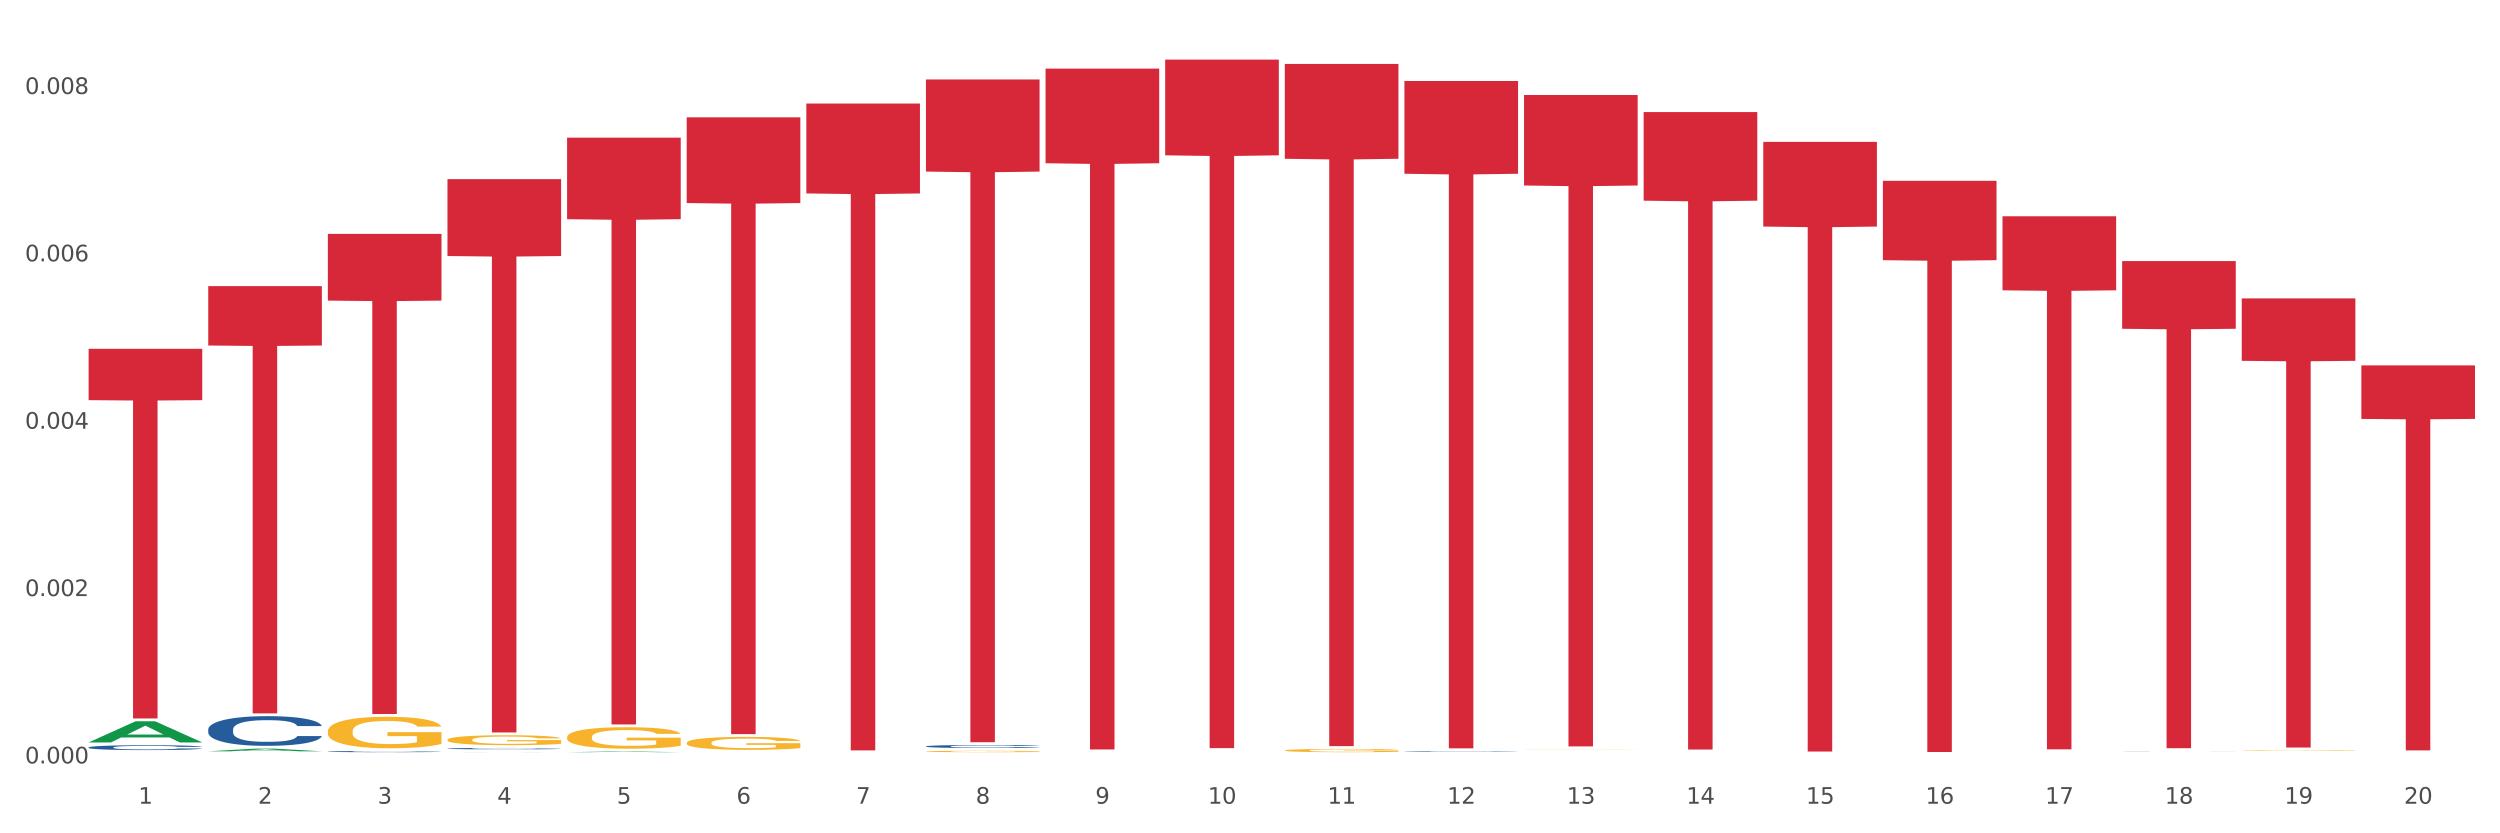 <?xml version="1.0" encoding="utf-8" standalone="no"?>
<!DOCTYPE svg PUBLIC "-//W3C//DTD SVG 1.1//EN"
  "http://www.w3.org/Graphics/SVG/1.1/DTD/svg11.dtd">
<svg xmlns:xlink="http://www.w3.org/1999/xlink" width="1080pt" height="360pt" viewBox="0 0 1080 360" xmlns="http://www.w3.org/2000/svg" version="1.1">
 <rect x="0" y="0" width="1080" height="360" fill="#333333" stroke="none"/>
 <defs>
  <style type="text/css">*{stroke-linejoin: round; stroke-linecap: butt}</style>
 </defs>
 <g id="figure_1">
  <g id="patch_1">
   <path d="M 0 360 
L 1080 360 
L 1080 0 
L 0 0 
z
" style="fill: #ffffff; stroke: #ffffff; stroke-linejoin: miter"/>
  </g>
  <g id="axes_1">
   <g id="matplotlib.axis_1">
    <g id="xtick_1">
     <g id="text_1">
      <!-- 1 -->
      <g style="fill: #4d4d4d" transform="translate(59.775 347.204) scale(0.096 -0.096)">
       <defs>
        <path id="DejaVuSans-31" d="M 794 531 
L 1825 531 
L 1825 4091 
L 703 3866 
L 703 4441 
L 1819 4666 
L 2450 4666 
L 2450 531 
L 3481 531 
L 3481 0 
L 794 0 
L 794 531 
z
" transform="scale(0.016)"/>
       </defs>
       <use xlink:href="#DejaVuSans-31"/>
      </g>
     </g>
    </g>
    <g id="xtick_2">
     <g id="text_2">
      <!-- 2 -->
      <g style="fill: #4d4d4d" transform="translate(111.45 347.204) scale(0.096 -0.096)">
       <defs>
        <path id="DejaVuSans-32" d="M 1228 531 
L 3431 531 
L 3431 0 
L 469 0 
L 469 531 
Q 828 903 1448 1529 
Q 2069 2156 2228 2338 
Q 2531 2678 2651 2914 
Q 2772 3150 2772 3378 
Q 2772 3750 2511 3984 
Q 2250 4219 1831 4219 
Q 1534 4219 1204 4116 
Q 875 4013 500 3803 
L 500 4441 
Q 881 4594 1212 4672 
Q 1544 4750 1819 4750 
Q 2544 4750 2975 4387 
Q 3406 4025 3406 3419 
Q 3406 3131 3298 2873 
Q 3191 2616 2906 2266 
Q 2828 2175 2409 1742 
Q 1991 1309 1228 531 
z
" transform="scale(0.016)"/>
       </defs>
       <use xlink:href="#DejaVuSans-32"/>
      </g>
     </g>
    </g>
    <g id="xtick_3">
     <g id="text_3">
      <!-- 3 -->
      <g style="fill: #4d4d4d" transform="translate(163.125 347.204) scale(0.096 -0.096)">
       <defs>
        <path id="DejaVuSans-33" d="M 2597 2516 
Q 3050 2419 3304 2112 
Q 3559 1806 3559 1356 
Q 3559 666 3084 287 
Q 2609 -91 1734 -91 
Q 1441 -91 1130 -33 
Q 819 25 488 141 
L 488 750 
Q 750 597 1062 519 
Q 1375 441 1716 441 
Q 2309 441 2620 675 
Q 2931 909 2931 1356 
Q 2931 1769 2642 2001 
Q 2353 2234 1838 2234 
L 1294 2234 
L 1294 2753 
L 1863 2753 
Q 2328 2753 2575 2939 
Q 2822 3125 2822 3475 
Q 2822 3834 2567 4026 
Q 2313 4219 1838 4219 
Q 1578 4219 1281 4162 
Q 984 4106 628 3988 
L 628 4550 
Q 988 4650 1302 4700 
Q 1616 4750 1894 4750 
Q 2613 4750 3031 4423 
Q 3450 4097 3450 3541 
Q 3450 3153 3228 2886 
Q 3006 2619 2597 2516 
z
" transform="scale(0.016)"/>
       </defs>
       <use xlink:href="#DejaVuSans-33"/>
      </g>
     </g>
    </g>
    <g id="xtick_4">
     <g id="text_4">
      <!-- 4 -->
      <g style="fill: #4d4d4d" transform="translate(214.8 347.204) scale(0.096 -0.096)">
       <defs>
        <path id="DejaVuSans-34" d="M 2419 4116 
L 825 1625 
L 2419 1625 
L 2419 4116 
z
M 2253 4666 
L 3047 4666 
L 3047 1625 
L 3713 1625 
L 3713 1100 
L 3047 1100 
L 3047 0 
L 2419 0 
L 2419 1100 
L 313 1100 
L 313 1709 
L 2253 4666 
z
" transform="scale(0.016)"/>
       </defs>
       <use xlink:href="#DejaVuSans-34"/>
      </g>
     </g>
    </g>
    <g id="xtick_5">
     <g id="text_5">
      <!-- 5 -->
      <g style="fill: #4d4d4d" transform="translate(266.475 347.204) scale(0.096 -0.096)">
       <defs>
        <path id="DejaVuSans-35" d="M 691 4666 
L 3169 4666 
L 3169 4134 
L 1269 4134 
L 1269 2991 
Q 1406 3038 1543 3061 
Q 1681 3084 1819 3084 
Q 2600 3084 3056 2656 
Q 3513 2228 3513 1497 
Q 3513 744 3044 326 
Q 2575 -91 1722 -91 
Q 1428 -91 1123 -41 
Q 819 9 494 109 
L 494 744 
Q 775 591 1075 516 
Q 1375 441 1709 441 
Q 2250 441 2565 725 
Q 2881 1009 2881 1497 
Q 2881 1984 2565 2268 
Q 2250 2553 1709 2553 
Q 1456 2553 1204 2497 
Q 953 2441 691 2322 
L 691 4666 
z
" transform="scale(0.016)"/>
       </defs>
       <use xlink:href="#DejaVuSans-35"/>
      </g>
     </g>
    </g>
    <g id="xtick_6">
     <g id="text_6">
      <!-- 6 -->
      <g style="fill: #4d4d4d" transform="translate(318.15 347.204) scale(0.096 -0.096)">
       <defs>
        <path id="DejaVuSans-36" d="M 2113 2584 
Q 1688 2584 1439 2293 
Q 1191 2003 1191 1497 
Q 1191 994 1439 701 
Q 1688 409 2113 409 
Q 2538 409 2786 701 
Q 3034 994 3034 1497 
Q 3034 2003 2786 2293 
Q 2538 2584 2113 2584 
z
M 3366 4563 
L 3366 3988 
Q 3128 4100 2886 4159 
Q 2644 4219 2406 4219 
Q 1781 4219 1451 3797 
Q 1122 3375 1075 2522 
Q 1259 2794 1537 2939 
Q 1816 3084 2150 3084 
Q 2853 3084 3261 2657 
Q 3669 2231 3669 1497 
Q 3669 778 3244 343 
Q 2819 -91 2113 -91 
Q 1303 -91 875 529 
Q 447 1150 447 2328 
Q 447 3434 972 4092 
Q 1497 4750 2381 4750 
Q 2619 4750 2861 4703 
Q 3103 4656 3366 4563 
z
" transform="scale(0.016)"/>
       </defs>
       <use xlink:href="#DejaVuSans-36"/>
      </g>
     </g>
    </g>
    <g id="xtick_7">
     <g id="text_7">
      <!-- 7 -->
      <g style="fill: #4d4d4d" transform="translate(369.825 347.204) scale(0.096 -0.096)">
       <defs>
        <path id="DejaVuSans-37" d="M 525 4666 
L 3525 4666 
L 3525 4397 
L 1831 0 
L 1172 0 
L 2766 4134 
L 525 4134 
L 525 4666 
z
" transform="scale(0.016)"/>
       </defs>
       <use xlink:href="#DejaVuSans-37"/>
      </g>
     </g>
    </g>
    <g id="xtick_8">
     <g id="text_8">
      <!-- 8 -->
      <g style="fill: #4d4d4d" transform="translate(421.5 347.204) scale(0.096 -0.096)">
       <defs>
        <path id="DejaVuSans-38" d="M 2034 2216 
Q 1584 2216 1326 1975 
Q 1069 1734 1069 1313 
Q 1069 891 1326 650 
Q 1584 409 2034 409 
Q 2484 409 2743 651 
Q 3003 894 3003 1313 
Q 3003 1734 2745 1975 
Q 2488 2216 2034 2216 
z
M 1403 2484 
Q 997 2584 770 2862 
Q 544 3141 544 3541 
Q 544 4100 942 4425 
Q 1341 4750 2034 4750 
Q 2731 4750 3128 4425 
Q 3525 4100 3525 3541 
Q 3525 3141 3298 2862 
Q 3072 2584 2669 2484 
Q 3125 2378 3379 2068 
Q 3634 1759 3634 1313 
Q 3634 634 3220 271 
Q 2806 -91 2034 -91 
Q 1263 -91 848 271 
Q 434 634 434 1313 
Q 434 1759 690 2068 
Q 947 2378 1403 2484 
z
M 1172 3481 
Q 1172 3119 1398 2916 
Q 1625 2713 2034 2713 
Q 2441 2713 2670 2916 
Q 2900 3119 2900 3481 
Q 2900 3844 2670 4047 
Q 2441 4250 2034 4250 
Q 1625 4250 1398 4047 
Q 1172 3844 1172 3481 
z
" transform="scale(0.016)"/>
       </defs>
       <use xlink:href="#DejaVuSans-38"/>
      </g>
     </g>
    </g>
    <g id="xtick_9">
     <g id="text_9">
      <!-- 9 -->
      <g style="fill: #4d4d4d" transform="translate(473.175 347.204) scale(0.096 -0.096)">
       <defs>
        <path id="DejaVuSans-39" d="M 703 97 
L 703 672 
Q 941 559 1184 500 
Q 1428 441 1663 441 
Q 2288 441 2617 861 
Q 2947 1281 2994 2138 
Q 2813 1869 2534 1725 
Q 2256 1581 1919 1581 
Q 1219 1581 811 2004 
Q 403 2428 403 3163 
Q 403 3881 828 4315 
Q 1253 4750 1959 4750 
Q 2769 4750 3195 4129 
Q 3622 3509 3622 2328 
Q 3622 1225 3098 567 
Q 2575 -91 1691 -91 
Q 1453 -91 1209 -44 
Q 966 3 703 97 
z
M 1959 2075 
Q 2384 2075 2632 2365 
Q 2881 2656 2881 3163 
Q 2881 3666 2632 3958 
Q 2384 4250 1959 4250 
Q 1534 4250 1286 3958 
Q 1038 3666 1038 3163 
Q 1038 2656 1286 2365 
Q 1534 2075 1959 2075 
z
" transform="scale(0.016)"/>
       </defs>
       <use xlink:href="#DejaVuSans-39"/>
      </g>
     </g>
    </g>
    <g id="xtick_10">
     <g id="text_10">
      <!-- 10 -->
      <g style="fill: #4d4d4d" transform="translate(521.796 347.204) scale(0.096 -0.096)">
       <defs>
        <path id="DejaVuSans-30" d="M 2034 4250 
Q 1547 4250 1301 3770 
Q 1056 3291 1056 2328 
Q 1056 1369 1301 889 
Q 1547 409 2034 409 
Q 2525 409 2770 889 
Q 3016 1369 3016 2328 
Q 3016 3291 2770 3770 
Q 2525 4250 2034 4250 
z
M 2034 4750 
Q 2819 4750 3233 4129 
Q 3647 3509 3647 2328 
Q 3647 1150 3233 529 
Q 2819 -91 2034 -91 
Q 1250 -91 836 529 
Q 422 1150 422 2328 
Q 422 3509 836 4129 
Q 1250 4750 2034 4750 
z
" transform="scale(0.016)"/>
       </defs>
       <use xlink:href="#DejaVuSans-31"/>
       <use xlink:href="#DejaVuSans-30" transform="translate(63.623 0)"/>
      </g>
     </g>
    </g>
    <g id="xtick_11">
     <g id="text_11">
      <!-- 11 -->
      <g style="fill: #4d4d4d" transform="translate(573.471 347.204) scale(0.096 -0.096)">
       <use xlink:href="#DejaVuSans-31"/>
       <use xlink:href="#DejaVuSans-31" transform="translate(63.623 0)"/>
      </g>
     </g>
    </g>
    <g id="xtick_12">
     <g id="text_12">
      <!-- 12 -->
      <g style="fill: #4d4d4d" transform="translate(625.146 347.204) scale(0.096 -0.096)">
       <use xlink:href="#DejaVuSans-31"/>
       <use xlink:href="#DejaVuSans-32" transform="translate(63.623 0)"/>
      </g>
     </g>
    </g>
    <g id="xtick_13">
     <g id="text_13">
      <!-- 13 -->
      <g style="fill: #4d4d4d" transform="translate(676.821 347.204) scale(0.096 -0.096)">
       <use xlink:href="#DejaVuSans-31"/>
       <use xlink:href="#DejaVuSans-33" transform="translate(63.623 0)"/>
      </g>
     </g>
    </g>
    <g id="xtick_14">
     <g id="text_14">
      <!-- 14 -->
      <g style="fill: #4d4d4d" transform="translate(728.496 347.204) scale(0.096 -0.096)">
       <use xlink:href="#DejaVuSans-31"/>
       <use xlink:href="#DejaVuSans-34" transform="translate(63.623 0)"/>
      </g>
     </g>
    </g>
    <g id="xtick_15">
     <g id="text_15">
      <!-- 15 -->
      <g style="fill: #4d4d4d" transform="translate(780.171 347.204) scale(0.096 -0.096)">
       <use xlink:href="#DejaVuSans-31"/>
       <use xlink:href="#DejaVuSans-35" transform="translate(63.623 0)"/>
      </g>
     </g>
    </g>
    <g id="xtick_16">
     <g id="text_16">
      <!-- 16 -->
      <g style="fill: #4d4d4d" transform="translate(831.846 347.204) scale(0.096 -0.096)">
       <use xlink:href="#DejaVuSans-31"/>
       <use xlink:href="#DejaVuSans-36" transform="translate(63.623 0)"/>
      </g>
     </g>
    </g>
    <g id="xtick_17">
     <g id="text_17">
      <!-- 17 -->
      <g style="fill: #4d4d4d" transform="translate(883.521 347.204) scale(0.096 -0.096)">
       <use xlink:href="#DejaVuSans-31"/>
       <use xlink:href="#DejaVuSans-37" transform="translate(63.623 0)"/>
      </g>
     </g>
    </g>
    <g id="xtick_18">
     <g id="text_18">
      <!-- 18 -->
      <g style="fill: #4d4d4d" transform="translate(935.196 347.204) scale(0.096 -0.096)">
       <use xlink:href="#DejaVuSans-31"/>
       <use xlink:href="#DejaVuSans-38" transform="translate(63.623 0)"/>
      </g>
     </g>
    </g>
    <g id="xtick_19">
     <g id="text_19">
      <!-- 19 -->
      <g style="fill: #4d4d4d" transform="translate(986.871 347.204) scale(0.096 -0.096)">
       <use xlink:href="#DejaVuSans-31"/>
       <use xlink:href="#DejaVuSans-39" transform="translate(63.623 0)"/>
      </g>
     </g>
    </g>
    <g id="xtick_20">
     <g id="text_20">
      <!-- 20 -->
      <g style="fill: #4d4d4d" transform="translate(1038.546 347.204) scale(0.096 -0.096)">
       <use xlink:href="#DejaVuSans-32"/>
       <use xlink:href="#DejaVuSans-30" transform="translate(63.623 0)"/>
      </g>
     </g>
    </g>
    <g id="xtick_21"/>
    <g id="xtick_22"/>
    <g id="xtick_23"/>
    <g id="xtick_24"/>
    <g id="xtick_25"/>
    <g id="xtick_26"/>
    <g id="xtick_27"/>
    <g id="xtick_28"/>
    <g id="xtick_29"/>
    <g id="xtick_30"/>
    <g id="xtick_31"/>
    <g id="xtick_32"/>
    <g id="xtick_33"/>
    <g id="xtick_34"/>
    <g id="xtick_35"/>
    <g id="xtick_36"/>
    <g id="xtick_37"/>
    <g id="xtick_38"/>
    <g id="xtick_39"/>
   </g>
   <g id="matplotlib.axis_2">
    <g id="ytick_1">
     <g id="text_21">
      <!-- 0.000 -->
      <g style="fill: #4d4d4d" transform="translate(10.8 329.798) scale(0.096 -0.096)">
       <defs>
        <path id="DejaVuSans-2e" d="M 684 794 
L 1344 794 
L 1344 0 
L 684 0 
L 684 794 
z
" transform="scale(0.016)"/>
       </defs>
       <use xlink:href="#DejaVuSans-30"/>
       <use xlink:href="#DejaVuSans-2e" transform="translate(63.623 0)"/>
       <use xlink:href="#DejaVuSans-30" transform="translate(95.41 0)"/>
       <use xlink:href="#DejaVuSans-30" transform="translate(159.033 0)"/>
       <use xlink:href="#DejaVuSans-30" transform="translate(222.656 0)"/>
      </g>
     </g>
    </g>
    <g id="ytick_2">
     <g id="text_22">
      <!-- 0.002 -->
      <g style="fill: #4d4d4d" transform="translate(10.8 257.499) scale(0.096 -0.096)">
       <use xlink:href="#DejaVuSans-30"/>
       <use xlink:href="#DejaVuSans-2e" transform="translate(63.623 0)"/>
       <use xlink:href="#DejaVuSans-30" transform="translate(95.41 0)"/>
       <use xlink:href="#DejaVuSans-30" transform="translate(159.033 0)"/>
       <use xlink:href="#DejaVuSans-32" transform="translate(222.656 0)"/>
      </g>
     </g>
    </g>
    <g id="ytick_3">
     <g id="text_23">
      <!-- 0.004 -->
      <g style="fill: #4d4d4d" transform="translate(10.8 185.2) scale(0.096 -0.096)">
       <use xlink:href="#DejaVuSans-30"/>
       <use xlink:href="#DejaVuSans-2e" transform="translate(63.623 0)"/>
       <use xlink:href="#DejaVuSans-30" transform="translate(95.41 0)"/>
       <use xlink:href="#DejaVuSans-30" transform="translate(159.033 0)"/>
       <use xlink:href="#DejaVuSans-34" transform="translate(222.656 0)"/>
      </g>
     </g>
    </g>
    <g id="ytick_4">
     <g id="text_24">
      <!-- 0.006 -->
      <g style="fill: #4d4d4d" transform="translate(10.8 112.9) scale(0.096 -0.096)">
       <use xlink:href="#DejaVuSans-30"/>
       <use xlink:href="#DejaVuSans-2e" transform="translate(63.623 0)"/>
       <use xlink:href="#DejaVuSans-30" transform="translate(95.41 0)"/>
       <use xlink:href="#DejaVuSans-30" transform="translate(159.033 0)"/>
       <use xlink:href="#DejaVuSans-36" transform="translate(222.656 0)"/>
      </g>
     </g>
    </g>
    <g id="ytick_5">
     <g id="text_25">
      <!-- 0.008 -->
      <g style="fill: #4d4d4d" transform="translate(10.8 40.601) scale(0.096 -0.096)">
       <use xlink:href="#DejaVuSans-30"/>
       <use xlink:href="#DejaVuSans-2e" transform="translate(63.623 0)"/>
       <use xlink:href="#DejaVuSans-30" transform="translate(95.41 0)"/>
       <use xlink:href="#DejaVuSans-30" transform="translate(159.033 0)"/>
       <use xlink:href="#DejaVuSans-38" transform="translate(222.656 0)"/>
      </g>
     </g>
    </g>
    <g id="ytick_6"/>
    <g id="ytick_7"/>
    <g id="ytick_8"/>
    <g id="ytick_9"/>
   </g>
   <g id="PolyCollection_1">
    <path d="M 38.283 320.715 
L 38.334 320.706 
L 58.577 311.582 
L 66.979 311.573 
L 87.374 320.732 
L 77.657 320.732 
L 73.254 318.599 
L 52.352 318.599 
L 52.201 318.634 
L 47.949 320.732 
L 38.283 320.732 
L 38.283 320.715 
L 54.984 317.326 
L 70.623 317.318 
L 62.879 313.525 
L 62.778 313.508 
L 62.677 313.534 
L 54.934 317.318 
L 54.984 317.326 
L 38.283 320.715 
z
" clip-path="url(#pde85b2d601)" style="fill: #109648"/>
    <path d="M 658.383 41.028 
L 707.475 41.028 
L 707.475 80.134 
L 688.164 80.398 
L 688.164 322.432 
L 677.578 322.432 
L 677.578 80.398 
L 658.383 80.134 
L 658.383 41.292 
L 658.383 41.028 
z
" clip-path="url(#pde85b2d601)" style="fill: #d62839"/>
    <path d="M 710.058 48.426 
L 759.15 48.426 
L 759.15 86.694 
L 739.839 86.953 
L 739.839 323.803 
L 729.253 323.803 
L 729.253 86.953 
L 710.058 86.694 
L 710.058 48.684 
L 710.058 48.426 
z
" clip-path="url(#pde85b2d601)" style="fill: #d62839"/>
    <path d="M 761.734 61.276 
L 810.825 61.276 
L 810.825 97.879 
L 791.514 98.127 
L 791.514 324.674 
L 780.928 324.674 
L 780.928 98.127 
L 761.734 97.879 
L 761.734 61.523 
L 761.734 61.276 
z
" clip-path="url(#pde85b2d601)" style="fill: #d62839"/>
    <path d="M 813.409 78.104 
L 862.5 78.104 
L 862.5 112.397 
L 843.189 112.629 
L 843.189 324.876 
L 832.603 324.876 
L 832.603 112.629 
L 813.409 112.397 
L 813.409 78.336 
L 813.409 78.104 
z
" clip-path="url(#pde85b2d601)" style="fill: #d62839"/>
    <path d="M 865.084 93.414 
L 914.175 93.414 
L 914.175 125.417 
L 894.864 125.634 
L 894.864 323.705 
L 884.278 323.705 
L 884.278 125.634 
L 865.084 125.417 
L 865.084 93.631 
L 865.084 93.414 
z
" clip-path="url(#pde85b2d601)" style="fill: #d62839"/>
    <path d="M 916.759 112.794 
L 965.85 112.794 
L 965.85 142.036 
L 946.539 142.234 
L 946.539 323.219 
L 935.953 323.219 
L 935.953 142.234 
L 916.759 142.036 
L 916.759 112.991 
L 916.759 112.794 
z
" clip-path="url(#pde85b2d601)" style="fill: #d62839"/>
    <path d="M 606.708 35.003 
L 655.8 35.003 
L 655.8 75.062 
L 636.489 75.333 
L 636.489 323.267 
L 625.903 323.267 
L 625.903 75.333 
L 606.708 75.062 
L 606.708 35.273 
L 606.708 35.003 
z
" clip-path="url(#pde85b2d601)" style="fill: #d62839"/>
    <path d="M 968.434 128.912 
L 1017.525 128.912 
L 1017.525 155.877 
L 998.214 156.059 
L 998.214 322.948 
L 987.628 322.948 
L 987.628 156.059 
L 968.434 155.877 
L 968.434 129.094 
L 968.434 128.912 
z
" clip-path="url(#pde85b2d601)" style="fill: #d62839"/>
    <path d="M 193.308 319.607 
L 193.366 319.603 
L 193.366 319.462 
L 193.482 319.34 
L 194.062 319.046 
L 194.931 318.803 
L 195.569 318.674 
L 196.206 318.568 
L 196.96 318.462 
L 197.887 318.353 
L 199.568 318.192 
L 200.611 318.11 
L 201.886 318.023 
L 204.204 317.898 
L 205.885 317.827 
L 207.624 317.768 
L 210.464 317.698 
L 212.319 317.667 
L 214.289 317.643 
L 216.666 317.627 
L 218.462 317.623 
L 222.404 317.635 
L 225.765 317.67 
L 227.388 317.698 
L 229.475 317.745 
L 230.576 317.776 
L 232.372 317.839 
L 234.227 317.921 
L 235.502 317.992 
L 237.415 318.125 
L 238.864 318.258 
L 240.197 318.423 
L 240.892 318.537 
L 241.414 318.643 
L 241.878 318.764 
L 242.341 318.956 
L 231.909 318.956 
L 231.503 318.819 
L 230.866 318.69 
L 229.938 318.564 
L 229.127 318.486 
L 227.736 318.388 
L 226.461 318.325 
L 225.128 318.278 
L 223.505 318.239 
L 222.23 318.219 
L 220.433 318.204 
L 216.897 318.208 
L 214.521 318.239 
L 212.898 318.278 
L 211.855 318.313 
L 210.928 318.353 
L 209.884 318.407 
L 208.667 318.49 
L 207.798 318.564 
L 206.928 318.658 
L 206.233 318.752 
L 205.595 318.862 
L 205.074 318.98 
L 204.668 319.101 
L 204.32 319.25 
L 204.031 319.497 
L 204.031 320.034 
L 204.146 320.156 
L 204.436 320.317 
L 204.784 320.438 
L 205.364 320.583 
L 205.885 320.681 
L 206.871 320.822 
L 207.972 320.94 
L 208.841 321.014 
L 209.711 321.077 
L 211.217 321.163 
L 212.898 321.234 
L 214.347 321.277 
L 216.318 321.316 
L 217.651 321.332 
L 218.81 321.34 
L 221.65 321.34 
L 223.679 321.328 
L 225.939 321.301 
L 227.678 321.265 
L 229.127 321.222 
L 230.75 321.152 
L 231.793 321.085 
L 231.793 320.266 
L 219.042 320.262 
L 219.042 319.717 
L 242.399 319.717 
L 242.399 321.316 
L 241.414 321.399 
L 240.313 321.473 
L 239.154 321.54 
L 237.415 321.622 
L 235.328 321.7 
L 233.474 321.755 
L 231.503 321.802 
L 229.185 321.845 
L 226.171 321.885 
L 224.316 321.9 
L 221.998 321.912 
L 219.274 321.916 
L 216.897 321.908 
L 214.579 321.889 
L 212.145 321.853 
L 209.768 321.802 
L 207.972 321.751 
L 206.175 321.689 
L 204.262 321.606 
L 202.755 321.528 
L 201.596 321.457 
L 200.321 321.367 
L 198.93 321.25 
L 197.887 321.144 
L 196.96 321.034 
L 195.974 320.893 
L 195.279 320.771 
L 194.583 320.618 
L 194.177 320.505 
L 193.714 320.328 
L 193.366 320.081 
L 193.308 319.607 
z
" clip-path="url(#pde85b2d601)" style="fill: #f7b32b"/>
    <path d="M 916.759 324.455 
L 916.817 324.455 
L 916.817 324.453 
L 916.991 324.451 
L 917.629 324.446 
L 918.441 324.442 
L 919.834 324.437 
L 920.588 324.436 
L 921.575 324.434 
L 923.606 324.43 
L 925.927 324.427 
L 927.552 324.426 
L 928.77 324.425 
L 931.498 324.423 
L 933.064 324.422 
L 934.689 324.422 
L 936.082 324.421 
L 938.403 324.421 
L 940.26 324.42 
L 942.407 324.42 
L 944.206 324.42 
L 946.585 324.421 
L 950.066 324.422 
L 951.401 324.422 
L 953.2 324.423 
L 955.057 324.424 
L 956.566 324.425 
L 958.306 324.427 
L 960.105 324.429 
L 961.846 324.432 
L 963.065 324.434 
L 964.051 324.437 
L 964.921 324.44 
L 965.56 324.443 
L 965.85 324.446 
L 955.231 324.446 
L 954.941 324.444 
L 954.36 324.441 
L 953.78 324.439 
L 953.142 324.437 
L 952.155 324.436 
L 951.285 324.435 
L 949.834 324.433 
L 948.5 324.432 
L 947.397 324.432 
L 946.063 324.431 
L 943.219 324.431 
L 941.188 324.431 
L 939.912 324.431 
L 938.345 324.431 
L 937.01 324.432 
L 935.444 324.433 
L 934.225 324.434 
L 933.006 324.435 
L 932.31 324.436 
L 931.266 324.437 
L 930.569 324.439 
L 929.641 324.441 
L 929.119 324.442 
L 928.19 324.446 
L 927.784 324.449 
L 927.61 324.452 
L 927.494 324.454 
L 927.494 324.465 
L 927.842 324.47 
L 928.132 324.472 
L 928.596 324.474 
L 929.467 324.478 
L 930.743 324.481 
L 932.078 324.483 
L 933.18 324.484 
L 934.225 324.485 
L 935.269 324.486 
L 936.546 324.487 
L 937.591 324.487 
L 939.157 324.487 
L 941.014 324.488 
L 942.465 324.488 
L 945.424 324.487 
L 946.759 324.487 
L 948.035 324.486 
L 949.428 324.486 
L 950.531 324.485 
L 951.169 324.484 
L 952.213 324.483 
L 953.026 324.481 
L 953.722 324.48 
L 954.186 324.478 
L 954.709 324.476 
L 955.115 324.474 
L 955.231 324.473 
L 965.85 324.473 
L 965.618 324.475 
L 965.212 324.478 
L 964.399 324.481 
L 963.761 324.483 
L 962.774 324.485 
L 961.73 324.487 
L 960.279 324.489 
L 958.945 324.491 
L 957.552 324.492 
L 956.043 324.494 
L 953.316 324.496 
L 952.33 324.496 
L 950.241 324.497 
L 948.616 324.497 
L 946.237 324.498 
L 943.799 324.498 
L 941.246 324.498 
L 938.983 324.498 
L 936.488 324.498 
L 934.921 324.497 
L 933.18 324.497 
L 931.149 324.496 
L 929.235 324.494 
L 927.436 324.493 
L 925.753 324.491 
L 924.186 324.489 
L 922.155 324.486 
L 920.646 324.483 
L 919.544 324.481 
L 918.79 324.478 
L 918.035 324.475 
L 917.629 324.473 
L 916.991 324.468 
L 916.759 324.464 
L 916.759 324.455 
z
" clip-path="url(#pde85b2d601)" style="fill: #255c99"/>
    <path d="M 606.708 324.597 
L 606.766 324.597 
L 606.766 324.59 
L 606.941 324.58 
L 607.579 324.562 
L 608.391 324.548 
L 609.784 324.531 
L 610.538 324.524 
L 611.525 324.517 
L 613.556 324.505 
L 615.877 324.494 
L 617.502 324.488 
L 618.72 324.485 
L 621.447 324.478 
L 623.014 324.475 
L 624.639 324.473 
L 626.032 324.471 
L 628.353 324.469 
L 630.21 324.469 
L 632.357 324.468 
L 634.155 324.469 
L 636.535 324.47 
L 640.016 324.473 
L 641.351 324.475 
L 643.15 324.478 
L 645.007 324.482 
L 646.515 324.486 
L 648.256 324.492 
L 650.055 324.5 
L 651.796 324.51 
L 653.014 324.519 
L 654.001 324.529 
L 654.871 324.541 
L 655.51 324.554 
L 655.8 324.564 
L 645.181 324.564 
L 644.891 324.555 
L 644.31 324.544 
L 643.73 324.537 
L 643.092 324.531 
L 642.105 324.525 
L 641.235 324.521 
L 639.784 324.516 
L 638.449 324.512 
L 637.347 324.511 
L 636.012 324.509 
L 633.169 324.507 
L 631.138 324.507 
L 629.861 324.508 
L 628.295 324.509 
L 626.96 324.511 
L 625.393 324.514 
L 624.175 324.518 
L 622.956 324.522 
L 622.26 324.525 
L 621.215 324.531 
L 620.519 324.536 
L 619.591 324.544 
L 619.068 324.55 
L 618.14 324.565 
L 617.734 324.576 
L 617.56 324.583 
L 617.444 324.592 
L 617.444 324.633 
L 617.792 324.651 
L 618.082 324.659 
L 618.546 324.668 
L 619.416 324.679 
L 620.693 324.691 
L 622.028 324.699 
L 623.13 324.704 
L 624.175 324.707 
L 625.219 324.71 
L 626.496 324.713 
L 627.54 324.715 
L 629.107 324.716 
L 630.964 324.717 
L 632.415 324.717 
L 635.374 324.716 
L 636.709 324.714 
L 637.985 324.712 
L 639.378 324.71 
L 640.48 324.706 
L 641.119 324.704 
L 642.163 324.699 
L 642.976 324.694 
L 643.672 324.688 
L 644.136 324.683 
L 644.658 324.675 
L 645.065 324.666 
L 645.181 324.661 
L 655.8 324.661 
L 655.568 324.67 
L 655.161 324.68 
L 654.349 324.692 
L 653.711 324.699 
L 652.724 324.708 
L 651.68 324.715 
L 650.229 324.723 
L 648.894 324.729 
L 647.502 324.735 
L 645.993 324.739 
L 643.266 324.746 
L 642.279 324.748 
L 640.19 324.751 
L 638.566 324.753 
L 636.186 324.754 
L 633.749 324.756 
L 631.196 324.756 
L 628.933 324.755 
L 626.438 324.754 
L 624.871 324.752 
L 623.13 324.75 
L 621.099 324.746 
L 619.184 324.742 
L 617.385 324.736 
L 615.703 324.73 
L 614.136 324.723 
L 612.105 324.712 
L 610.596 324.701 
L 609.494 324.691 
L 608.739 324.682 
L 607.985 324.671 
L 607.579 324.664 
L 606.941 324.645 
L 606.708 324.628 
L 606.708 324.597 
z
" clip-path="url(#pde85b2d601)" style="fill: #255c99"/>
    <path d="M 400.008 322.426 
L 400.066 322.425 
L 400.066 322.391 
L 400.24 322.346 
L 400.879 322.262 
L 401.691 322.199 
L 403.084 322.125 
L 403.838 322.094 
L 404.825 322.059 
L 406.856 322.003 
L 409.177 321.955 
L 410.801 321.929 
L 412.02 321.912 
L 414.747 321.882 
L 416.314 321.869 
L 417.939 321.859 
L 419.331 321.851 
L 421.653 321.843 
L 423.509 321.839 
L 425.656 321.838 
L 427.455 321.839 
L 429.834 321.844 
L 433.316 321.859 
L 434.651 321.867 
L 436.45 321.881 
L 438.306 321.9 
L 439.815 321.919 
L 441.556 321.947 
L 443.355 321.983 
L 445.096 322.028 
L 446.314 322.07 
L 447.301 322.114 
L 448.171 322.168 
L 448.809 322.226 
L 449.1 322.275 
L 438.481 322.275 
L 438.19 322.231 
L 437.61 322.183 
L 437.03 322.151 
L 436.392 322.125 
L 435.405 322.095 
L 434.535 322.076 
L 433.084 322.053 
L 431.749 322.039 
L 430.647 322.031 
L 429.312 322.023 
L 426.469 322.016 
L 424.438 322.016 
L 423.161 322.019 
L 421.595 322.025 
L 420.26 322.033 
L 418.693 322.047 
L 417.475 322.063 
L 416.256 322.083 
L 415.56 322.097 
L 414.515 322.124 
L 413.819 322.145 
L 412.89 322.182 
L 412.368 322.209 
L 411.44 322.277 
L 411.033 322.327 
L 410.859 322.361 
L 410.743 322.4 
L 410.743 322.586 
L 411.092 322.67 
L 411.382 322.706 
L 411.846 322.746 
L 412.716 322.799 
L 413.993 322.85 
L 415.328 322.887 
L 416.43 322.91 
L 417.475 322.927 
L 418.519 322.94 
L 419.796 322.952 
L 420.84 322.959 
L 422.407 322.966 
L 424.264 322.97 
L 425.714 322.97 
L 428.674 322.964 
L 430.008 322.958 
L 431.285 322.949 
L 432.678 322.936 
L 433.78 322.922 
L 434.419 322.911 
L 435.463 322.888 
L 436.275 322.864 
L 436.972 322.837 
L 437.436 322.813 
L 437.958 322.777 
L 438.364 322.737 
L 438.481 322.715 
L 449.1 322.715 
L 448.867 322.758 
L 448.461 322.8 
L 447.649 322.856 
L 447.011 322.888 
L 446.024 322.928 
L 444.98 322.961 
L 443.529 322.998 
L 442.194 323.026 
L 440.802 323.05 
L 439.293 323.071 
L 436.566 323.101 
L 435.579 323.109 
L 433.49 323.124 
L 431.865 323.132 
L 429.486 323.14 
L 427.049 323.145 
L 424.496 323.146 
L 422.233 323.144 
L 419.738 323.137 
L 418.171 323.13 
L 416.43 323.119 
L 414.399 323.102 
L 412.484 323.082 
L 410.685 323.058 
L 409.003 323.031 
L 407.436 322.999 
L 405.405 322.948 
L 403.896 322.898 
L 402.794 322.851 
L 402.039 322.812 
L 401.285 322.762 
L 400.879 322.727 
L 400.24 322.643 
L 400.008 322.566 
L 400.008 322.426 
z
" clip-path="url(#pde85b2d601)" style="fill: #255c99"/>
    <path d="M 193.308 323.385 
L 193.366 323.385 
L 193.366 323.37 
L 193.54 323.349 
L 194.179 323.311 
L 194.991 323.282 
L 196.384 323.248 
L 197.138 323.234 
L 198.124 323.218 
L 200.155 323.193 
L 202.476 323.171 
L 204.101 323.159 
L 205.32 323.151 
L 208.047 323.138 
L 209.614 323.132 
L 211.239 323.127 
L 212.631 323.124 
L 214.952 323.12 
L 216.809 323.118 
L 218.956 323.118 
L 220.755 323.118 
L 223.134 323.12 
L 226.616 323.127 
L 227.951 323.131 
L 229.749 323.137 
L 231.606 323.146 
L 233.115 323.155 
L 234.856 323.167 
L 236.655 323.183 
L 238.395 323.204 
L 239.614 323.223 
L 240.601 323.243 
L 241.471 323.268 
L 242.109 323.294 
L 242.399 323.317 
L 231.78 323.317 
L 231.49 323.297 
L 230.91 323.275 
L 230.33 323.26 
L 229.691 323.248 
L 228.705 323.235 
L 227.834 323.226 
L 226.384 323.216 
L 225.049 323.209 
L 223.947 323.205 
L 222.612 323.202 
L 219.769 323.199 
L 217.738 323.199 
L 216.461 323.2 
L 214.894 323.202 
L 213.56 323.206 
L 211.993 323.213 
L 210.774 323.22 
L 209.556 323.229 
L 208.859 323.236 
L 207.815 323.248 
L 207.119 323.257 
L 206.19 323.274 
L 205.668 323.286 
L 204.74 323.317 
L 204.333 323.34 
L 204.159 323.356 
L 204.043 323.373 
L 204.043 323.458 
L 204.391 323.496 
L 204.682 323.513 
L 205.146 323.531 
L 206.016 323.555 
L 207.293 323.579 
L 208.627 323.595 
L 209.73 323.606 
L 210.774 323.613 
L 211.819 323.619 
L 213.095 323.625 
L 214.14 323.628 
L 215.707 323.631 
L 217.564 323.633 
L 219.014 323.633 
L 221.974 323.63 
L 223.308 323.628 
L 224.585 323.624 
L 225.978 323.618 
L 227.08 323.611 
L 227.718 323.606 
L 228.763 323.596 
L 229.575 323.585 
L 230.272 323.573 
L 230.736 323.562 
L 231.258 323.545 
L 231.664 323.527 
L 231.78 323.517 
L 242.399 323.517 
L 242.167 323.537 
L 241.761 323.556 
L 240.949 323.581 
L 240.31 323.596 
L 239.324 323.614 
L 238.279 323.629 
L 236.829 323.646 
L 235.494 323.659 
L 234.101 323.669 
L 232.593 323.679 
L 229.865 323.693 
L 228.879 323.697 
L 226.79 323.703 
L 225.165 323.707 
L 222.786 323.711 
L 220.349 323.713 
L 217.796 323.714 
L 215.533 323.712 
L 213.037 323.709 
L 211.471 323.706 
L 209.73 323.701 
L 207.699 323.693 
L 205.784 323.684 
L 203.985 323.673 
L 202.302 323.661 
L 200.736 323.647 
L 198.705 323.623 
L 197.196 323.6 
L 196.093 323.579 
L 195.339 323.561 
L 194.585 323.538 
L 194.179 323.522 
L 193.54 323.484 
L 193.308 323.449 
L 193.308 323.385 
z
" clip-path="url(#pde85b2d601)" style="fill: #255c99"/>
    <path d="M 141.633 324.675 
L 141.691 324.675 
L 141.691 324.662 
L 141.865 324.645 
L 142.503 324.613 
L 143.316 324.589 
L 144.709 324.561 
L 145.463 324.549 
L 146.449 324.536 
L 148.48 324.514 
L 150.801 324.496 
L 152.426 324.486 
L 153.645 324.48 
L 156.372 324.468 
L 157.939 324.463 
L 159.564 324.459 
L 160.956 324.456 
L 163.277 324.453 
L 165.134 324.452 
L 167.281 324.451 
L 169.08 324.452 
L 171.459 324.454 
L 174.941 324.459 
L 176.276 324.462 
L 178.074 324.468 
L 179.931 324.475 
L 181.44 324.482 
L 183.181 324.493 
L 184.98 324.506 
L 186.72 324.524 
L 187.939 324.54 
L 188.926 324.557 
L 189.796 324.577 
L 190.434 324.599 
L 190.724 324.618 
L 180.105 324.618 
L 179.815 324.601 
L 179.235 324.583 
L 178.655 324.571 
L 178.016 324.561 
L 177.03 324.549 
L 176.159 324.542 
L 174.709 324.533 
L 173.374 324.528 
L 172.272 324.525 
L 170.937 324.522 
L 168.094 324.519 
L 166.063 324.519 
L 164.786 324.52 
L 163.219 324.522 
L 161.885 324.526 
L 160.318 324.531 
L 159.099 324.537 
L 157.881 324.545 
L 157.184 324.55 
L 156.14 324.56 
L 155.444 324.568 
L 154.515 324.582 
L 153.993 324.592 
L 153.064 324.618 
L 152.658 324.637 
L 152.484 324.651 
L 152.368 324.665 
L 152.368 324.736 
L 152.716 324.768 
L 153.006 324.782 
L 153.471 324.797 
L 154.341 324.817 
L 155.618 324.837 
L 156.952 324.851 
L 158.055 324.859 
L 159.099 324.866 
L 160.144 324.871 
L 161.42 324.875 
L 162.465 324.878 
L 164.032 324.881 
L 165.889 324.882 
L 167.339 324.882 
L 170.299 324.88 
L 171.633 324.878 
L 172.91 324.874 
L 174.303 324.869 
L 175.405 324.864 
L 176.043 324.86 
L 177.088 324.851 
L 177.9 324.842 
L 178.597 324.832 
L 179.061 324.823 
L 179.583 324.809 
L 179.989 324.793 
L 180.105 324.785 
L 190.724 324.785 
L 190.492 324.802 
L 190.086 324.818 
L 189.274 324.839 
L 188.635 324.851 
L 187.649 324.866 
L 186.604 324.879 
L 185.154 324.893 
L 183.819 324.904 
L 182.426 324.913 
L 180.918 324.921 
L 178.19 324.932 
L 177.204 324.935 
L 175.115 324.941 
L 173.49 324.944 
L 171.111 324.947 
L 168.674 324.949 
L 166.121 324.95 
L 163.858 324.949 
L 161.362 324.946 
L 159.796 324.943 
L 158.055 324.939 
L 156.024 324.933 
L 154.109 324.925 
L 152.31 324.916 
L 150.627 324.905 
L 149.061 324.894 
L 147.03 324.874 
L 145.521 324.855 
L 144.418 324.837 
L 143.664 324.822 
L 142.91 324.803 
L 142.503 324.79 
L 141.865 324.758 
L 141.633 324.728 
L 141.633 324.675 
z
" clip-path="url(#pde85b2d601)" style="fill: #255c99"/>
    <path d="M 1020.109 157.862 
L 1069.2 157.862 
L 1069.2 180.972 
L 1049.889 181.128 
L 1049.889 324.16 
L 1039.303 324.16 
L 1039.303 181.128 
L 1020.109 180.972 
L 1020.109 158.018 
L 1020.109 157.862 
z
" clip-path="url(#pde85b2d601)" style="fill: #d62839"/>
    <path d="M 89.958 315.139 
L 90.016 315.127 
L 90.016 314.8 
L 90.19 314.354 
L 90.828 313.535 
L 91.641 312.914 
L 93.033 312.188 
L 93.788 311.883 
L 94.774 311.544 
L 96.805 310.993 
L 99.126 310.525 
L 100.751 310.267 
L 101.97 310.103 
L 104.697 309.811 
L 106.264 309.682 
L 107.889 309.576 
L 109.281 309.506 
L 111.602 309.424 
L 113.459 309.389 
L 115.606 309.377 
L 117.405 309.389 
L 119.784 309.436 
L 123.266 309.576 
L 124.6 309.658 
L 126.399 309.799 
L 128.256 309.986 
L 129.765 310.174 
L 131.506 310.443 
L 133.305 310.794 
L 135.045 311.239 
L 136.264 311.649 
L 137.25 312.083 
L 138.121 312.61 
L 138.759 313.183 
L 139.049 313.664 
L 128.43 313.664 
L 128.14 313.23 
L 127.56 312.762 
L 126.98 312.446 
L 126.341 312.188 
L 125.355 311.895 
L 124.484 311.708 
L 123.034 311.485 
L 121.699 311.345 
L 120.597 311.263 
L 119.262 311.192 
L 116.419 311.122 
L 114.388 311.122 
L 113.111 311.146 
L 111.544 311.204 
L 110.21 311.286 
L 108.643 311.427 
L 107.424 311.579 
L 106.206 311.778 
L 105.509 311.919 
L 104.465 312.176 
L 103.769 312.387 
L 102.84 312.75 
L 102.318 313.008 
L 101.389 313.675 
L 100.983 314.167 
L 100.809 314.507 
L 100.693 314.881 
L 100.693 316.708 
L 101.041 317.528 
L 101.331 317.88 
L 101.796 318.278 
L 102.666 318.793 
L 103.943 319.297 
L 105.277 319.66 
L 106.38 319.882 
L 107.424 320.046 
L 108.469 320.175 
L 109.745 320.292 
L 110.79 320.362 
L 112.357 320.433 
L 114.214 320.468 
L 115.664 320.468 
L 118.624 320.409 
L 119.958 320.351 
L 121.235 320.269 
L 122.628 320.14 
L 123.73 319.999 
L 124.368 319.894 
L 125.413 319.671 
L 126.225 319.437 
L 126.922 319.168 
L 127.386 318.934 
L 127.908 318.582 
L 128.314 318.184 
L 128.43 317.973 
L 139.049 317.973 
L 138.817 318.395 
L 138.411 318.805 
L 137.599 319.355 
L 136.96 319.671 
L 135.974 320.058 
L 134.929 320.386 
L 133.479 320.749 
L 132.144 321.018 
L 130.751 321.252 
L 129.243 321.463 
L 126.515 321.756 
L 125.529 321.838 
L 123.44 321.978 
L 121.815 322.06 
L 119.436 322.142 
L 116.999 322.189 
L 114.446 322.201 
L 112.183 322.178 
L 109.687 322.107 
L 108.121 322.037 
L 106.38 321.932 
L 104.349 321.768 
L 102.434 321.569 
L 100.635 321.334 
L 98.952 321.065 
L 97.386 320.76 
L 95.355 320.257 
L 93.846 319.765 
L 92.743 319.308 
L 91.989 318.922 
L 91.235 318.43 
L 90.828 318.09 
L 90.19 317.271 
L 89.958 316.509 
L 89.958 315.139 
z
" clip-path="url(#pde85b2d601)" style="fill: #255c99"/>
    <path d="M 555.033 27.632 
L 604.125 27.632 
L 604.125 68.586 
L 584.814 68.863 
L 584.814 322.335 
L 574.228 322.335 
L 574.228 68.863 
L 555.033 68.586 
L 555.033 27.909 
L 555.033 27.632 
z
" clip-path="url(#pde85b2d601)" style="fill: #d62839"/>
    <path d="M 451.683 29.647 
L 500.775 29.647 
L 500.775 70.522 
L 481.464 70.798 
L 481.464 323.78 
L 470.878 323.78 
L 470.878 70.798 
L 451.683 70.522 
L 451.683 29.923 
L 451.683 29.647 
z
" clip-path="url(#pde85b2d601)" style="fill: #d62839"/>
    <path d="M 244.983 318.447 
L 245.041 318.438 
L 245.041 318.133 
L 245.157 317.871 
L 245.737 317.235 
L 246.606 316.71 
L 247.244 316.431 
L 247.881 316.202 
L 248.635 315.973 
L 249.562 315.736 
L 251.243 315.389 
L 252.286 315.211 
L 253.561 315.024 
L 255.879 314.753 
L 257.56 314.601 
L 259.299 314.474 
L 262.139 314.321 
L 263.994 314.254 
L 265.964 314.203 
L 268.341 314.169 
L 270.137 314.16 
L 274.079 314.186 
L 277.44 314.262 
L 279.063 314.321 
L 281.15 314.423 
L 282.251 314.491 
L 284.048 314.626 
L 285.902 314.804 
L 287.177 314.957 
L 289.09 315.245 
L 290.539 315.533 
L 291.872 315.888 
L 292.568 316.134 
L 293.089 316.363 
L 293.553 316.625 
L 294.016 317.041 
L 283.584 317.041 
L 283.178 316.744 
L 282.541 316.464 
L 281.613 316.193 
L 280.802 316.024 
L 279.411 315.812 
L 278.136 315.677 
L 276.803 315.575 
L 275.18 315.49 
L 273.905 315.448 
L 272.108 315.414 
L 268.572 315.423 
L 266.196 315.49 
L 264.573 315.575 
L 263.53 315.651 
L 262.603 315.736 
L 261.559 315.855 
L 260.342 316.032 
L 259.473 316.193 
L 258.604 316.397 
L 257.908 316.6 
L 257.27 316.837 
L 256.749 317.091 
L 256.343 317.354 
L 255.995 317.676 
L 255.706 318.21 
L 255.706 319.37 
L 255.821 319.633 
L 256.111 319.98 
L 256.459 320.243 
L 257.039 320.556 
L 257.56 320.768 
L 258.546 321.073 
L 259.647 321.327 
L 260.516 321.488 
L 261.386 321.623 
L 262.892 321.81 
L 264.573 321.962 
L 266.022 322.055 
L 267.993 322.14 
L 269.326 322.174 
L 270.485 322.191 
L 273.325 322.191 
L 275.354 322.166 
L 277.614 322.106 
L 279.353 322.03 
L 280.802 321.937 
L 282.425 321.784 
L 283.468 321.64 
L 283.468 319.87 
L 270.717 319.861 
L 270.717 318.684 
L 294.074 318.684 
L 294.074 322.14 
L 293.089 322.318 
L 291.988 322.479 
L 290.829 322.623 
L 289.09 322.801 
L 287.003 322.97 
L 285.149 323.089 
L 283.178 323.191 
L 280.86 323.284 
L 277.846 323.368 
L 275.991 323.402 
L 273.673 323.428 
L 270.949 323.436 
L 268.572 323.419 
L 266.254 323.377 
L 263.82 323.301 
L 261.444 323.191 
L 259.647 323.08 
L 257.85 322.945 
L 255.937 322.767 
L 254.43 322.598 
L 253.271 322.445 
L 251.996 322.25 
L 250.605 321.996 
L 249.562 321.767 
L 248.635 321.53 
L 247.649 321.225 
L 246.954 320.963 
L 246.258 320.632 
L 245.853 320.387 
L 245.389 320.005 
L 245.041 319.472 
L 244.983 318.447 
z
" clip-path="url(#pde85b2d601)" style="fill: #f7b32b"/>
    <path d="M 296.658 320.927 
L 296.716 320.922 
L 296.716 320.738 
L 296.832 320.579 
L 297.412 320.196 
L 298.281 319.879 
L 298.919 319.711 
L 299.556 319.573 
L 300.31 319.435 
L 301.237 319.292 
L 302.918 319.082 
L 303.961 318.975 
L 305.236 318.862 
L 307.554 318.699 
L 309.235 318.607 
L 310.974 318.53 
L 313.814 318.438 
L 315.669 318.397 
L 317.639 318.367 
L 320.016 318.346 
L 321.812 318.341 
L 325.754 318.357 
L 329.115 318.403 
L 330.738 318.438 
L 332.825 318.5 
L 333.926 318.541 
L 335.723 318.622 
L 337.577 318.73 
L 338.852 318.822 
L 340.765 318.995 
L 342.214 319.169 
L 343.547 319.384 
L 344.243 319.532 
L 344.764 319.67 
L 345.228 319.828 
L 345.692 320.079 
L 335.259 320.079 
L 334.853 319.9 
L 334.216 319.731 
L 333.288 319.568 
L 332.477 319.465 
L 331.086 319.338 
L 329.811 319.256 
L 328.478 319.195 
L 326.855 319.144 
L 325.58 319.118 
L 323.783 319.098 
L 320.248 319.103 
L 317.871 319.144 
L 316.248 319.195 
L 315.205 319.241 
L 314.278 319.292 
L 313.234 319.363 
L 312.017 319.471 
L 311.148 319.568 
L 310.279 319.69 
L 309.583 319.813 
L 308.945 319.956 
L 308.424 320.109 
L 308.018 320.268 
L 307.67 320.462 
L 307.381 320.784 
L 307.381 321.484 
L 307.497 321.642 
L 307.786 321.852 
L 308.134 322.01 
L 308.714 322.199 
L 309.235 322.327 
L 310.221 322.511 
L 311.322 322.664 
L 312.191 322.761 
L 313.061 322.843 
L 314.568 322.955 
L 316.248 323.047 
L 317.697 323.103 
L 319.668 323.155 
L 321.001 323.175 
L 322.16 323.185 
L 325 323.185 
L 327.029 323.17 
L 329.289 323.134 
L 331.028 323.088 
L 332.477 323.032 
L 334.1 322.94 
L 335.143 322.853 
L 335.143 321.785 
L 322.392 321.78 
L 322.392 321.07 
L 345.749 321.07 
L 345.749 323.155 
L 344.764 323.262 
L 343.663 323.359 
L 342.504 323.446 
L 340.765 323.553 
L 338.678 323.655 
L 336.824 323.727 
L 334.853 323.788 
L 332.535 323.844 
L 329.521 323.895 
L 327.666 323.916 
L 325.348 323.931 
L 322.624 323.936 
L 320.248 323.926 
L 317.929 323.901 
L 315.495 323.855 
L 313.119 323.788 
L 311.322 323.722 
L 309.525 323.64 
L 307.612 323.533 
L 306.106 323.43 
L 304.946 323.338 
L 303.671 323.221 
L 302.28 323.068 
L 301.237 322.93 
L 300.31 322.787 
L 299.324 322.603 
L 298.629 322.444 
L 297.933 322.245 
L 297.528 322.097 
L 297.064 321.867 
L 296.716 321.545 
L 296.658 320.927 
z
" clip-path="url(#pde85b2d601)" style="fill: #f7b32b"/>
    <path d="M 400.008 324.626 
L 400.066 324.625 
L 400.066 324.606 
L 400.182 324.589 
L 400.762 324.547 
L 401.631 324.513 
L 402.269 324.495 
L 402.906 324.48 
L 403.66 324.466 
L 404.587 324.45 
L 406.268 324.428 
L 407.311 324.416 
L 408.586 324.404 
L 410.905 324.386 
L 412.585 324.377 
L 414.324 324.368 
L 417.164 324.358 
L 419.019 324.354 
L 420.989 324.351 
L 423.366 324.349 
L 425.162 324.348 
L 429.104 324.35 
L 432.465 324.355 
L 434.088 324.358 
L 436.175 324.365 
L 437.276 324.369 
L 439.073 324.378 
L 440.927 324.39 
L 442.202 324.4 
L 444.115 324.418 
L 445.564 324.437 
L 446.897 324.46 
L 447.593 324.476 
L 448.114 324.491 
L 448.578 324.508 
L 449.042 324.535 
L 438.609 324.535 
L 438.203 324.516 
L 437.566 324.497 
L 436.638 324.48 
L 435.827 324.469 
L 434.436 324.455 
L 433.161 324.446 
L 431.828 324.44 
L 430.205 324.434 
L 428.93 324.431 
L 427.133 324.429 
L 423.598 324.43 
L 421.221 324.434 
L 419.598 324.44 
L 418.555 324.445 
L 417.628 324.45 
L 416.585 324.458 
L 415.367 324.469 
L 414.498 324.48 
L 413.629 324.493 
L 412.933 324.506 
L 412.296 324.522 
L 411.774 324.538 
L 411.368 324.555 
L 411.02 324.576 
L 410.731 324.611 
L 410.731 324.686 
L 410.847 324.703 
L 411.136 324.725 
L 411.484 324.742 
L 412.064 324.763 
L 412.585 324.776 
L 413.571 324.796 
L 414.672 324.813 
L 415.541 324.823 
L 416.411 324.832 
L 417.918 324.844 
L 419.598 324.854 
L 421.047 324.86 
L 423.018 324.865 
L 424.351 324.868 
L 425.51 324.869 
L 428.35 324.869 
L 430.379 324.867 
L 432.639 324.863 
L 434.378 324.858 
L 435.827 324.852 
L 437.45 324.842 
L 438.493 324.833 
L 438.493 324.718 
L 425.742 324.718 
L 425.742 324.641 
L 449.1 324.641 
L 449.1 324.865 
L 448.114 324.877 
L 447.013 324.887 
L 445.854 324.897 
L 444.115 324.908 
L 442.029 324.919 
L 440.174 324.927 
L 438.203 324.934 
L 435.885 324.94 
L 432.871 324.945 
L 431.016 324.947 
L 428.698 324.949 
L 425.974 324.95 
L 423.598 324.948 
L 421.279 324.946 
L 418.845 324.941 
L 416.469 324.934 
L 414.672 324.926 
L 412.875 324.918 
L 410.963 324.906 
L 409.456 324.895 
L 408.296 324.885 
L 407.021 324.873 
L 405.63 324.856 
L 404.587 324.841 
L 403.66 324.826 
L 402.674 324.806 
L 401.979 324.789 
L 401.283 324.768 
L 400.878 324.752 
L 400.414 324.727 
L 400.066 324.692 
L 400.008 324.626 
z
" clip-path="url(#pde85b2d601)" style="fill: #f7b32b"/>
    <path d="M 555.033 324.189 
L 555.091 324.188 
L 555.091 324.141 
L 555.207 324.101 
L 555.787 324.005 
L 556.656 323.925 
L 557.294 323.882 
L 557.931 323.847 
L 558.685 323.812 
L 559.612 323.776 
L 561.293 323.723 
L 562.336 323.696 
L 563.611 323.668 
L 565.93 323.626 
L 567.61 323.603 
L 569.349 323.584 
L 572.189 323.561 
L 574.044 323.55 
L 576.015 323.543 
L 578.391 323.537 
L 580.188 323.536 
L 584.129 323.54 
L 587.49 323.552 
L 589.113 323.561 
L 591.2 323.576 
L 592.301 323.586 
L 594.098 323.607 
L 595.952 323.634 
L 597.228 323.657 
L 599.14 323.701 
L 600.589 323.745 
L 601.922 323.799 
L 602.618 323.837 
L 603.139 323.872 
L 603.603 323.912 
L 604.067 323.975 
L 593.634 323.975 
L 593.228 323.93 
L 592.591 323.887 
L 591.663 323.846 
L 590.852 323.82 
L 589.461 323.788 
L 588.186 323.767 
L 586.853 323.752 
L 585.23 323.739 
L 583.955 323.732 
L 582.158 323.727 
L 578.623 323.728 
L 576.246 323.739 
L 574.624 323.752 
L 573.58 323.763 
L 572.653 323.776 
L 571.61 323.794 
L 570.393 323.821 
L 569.523 323.846 
L 568.654 323.877 
L 567.958 323.908 
L 567.321 323.944 
L 566.799 323.983 
L 566.393 324.023 
L 566.046 324.072 
L 565.756 324.153 
L 565.756 324.33 
L 565.872 324.37 
L 566.162 324.423 
L 566.509 324.463 
L 567.089 324.511 
L 567.61 324.543 
L 568.596 324.589 
L 569.697 324.628 
L 570.566 324.653 
L 571.436 324.673 
L 572.943 324.702 
L 574.624 324.725 
L 576.072 324.739 
L 578.043 324.752 
L 579.376 324.757 
L 580.535 324.76 
L 583.375 324.76 
L 585.404 324.756 
L 587.664 324.747 
L 589.403 324.735 
L 590.852 324.721 
L 592.475 324.698 
L 593.518 324.676 
L 593.518 324.406 
L 580.767 324.405 
L 580.767 324.225 
L 604.125 324.225 
L 604.125 324.752 
L 603.139 324.779 
L 602.038 324.804 
L 600.879 324.826 
L 599.14 324.853 
L 597.054 324.879 
L 595.199 324.897 
L 593.228 324.912 
L 590.91 324.926 
L 587.896 324.939 
L 586.041 324.944 
L 583.723 324.948 
L 580.999 324.95 
L 578.623 324.947 
L 576.304 324.94 
L 573.87 324.929 
L 571.494 324.912 
L 569.697 324.895 
L 567.9 324.875 
L 565.988 324.848 
L 564.481 324.822 
L 563.322 324.798 
L 562.046 324.769 
L 560.655 324.73 
L 559.612 324.695 
L 558.685 324.659 
L 557.699 324.613 
L 557.004 324.573 
L 556.308 324.522 
L 555.903 324.485 
L 555.439 324.427 
L 555.091 324.345 
L 555.033 324.189 
z
" clip-path="url(#pde85b2d601)" style="fill: #f7b32b"/>
    <path d="M 658.383 323.679 
L 658.441 323.679 
L 658.441 323.676 
L 658.557 323.673 
L 659.137 323.666 
L 660.006 323.661 
L 660.644 323.658 
L 661.281 323.655 
L 662.035 323.653 
L 662.962 323.65 
L 664.643 323.647 
L 665.686 323.645 
L 666.961 323.643 
L 669.28 323.64 
L 670.961 323.638 
L 672.699 323.637 
L 675.539 323.635 
L 677.394 323.635 
L 679.365 323.634 
L 681.741 323.634 
L 683.538 323.634 
L 687.479 323.634 
L 690.841 323.635 
L 692.463 323.635 
L 694.55 323.637 
L 695.651 323.637 
L 697.448 323.639 
L 699.303 323.641 
L 700.578 323.642 
L 702.49 323.645 
L 703.939 323.648 
L 705.272 323.652 
L 705.968 323.655 
L 706.489 323.657 
L 706.953 323.66 
L 707.417 323.664 
L 696.984 323.664 
L 696.578 323.661 
L 695.941 323.658 
L 695.014 323.655 
L 694.202 323.654 
L 692.811 323.651 
L 691.536 323.65 
L 690.203 323.649 
L 688.58 323.648 
L 687.305 323.647 
L 685.508 323.647 
L 681.973 323.647 
L 679.596 323.648 
L 677.974 323.649 
L 676.93 323.65 
L 676.003 323.65 
L 674.96 323.652 
L 673.743 323.654 
L 672.873 323.655 
L 672.004 323.657 
L 671.308 323.66 
L 670.671 323.662 
L 670.149 323.665 
L 669.743 323.668 
L 669.396 323.671 
L 669.106 323.677 
L 669.106 323.689 
L 669.222 323.692 
L 669.512 323.696 
L 669.859 323.698 
L 670.439 323.702 
L 670.961 323.704 
L 671.946 323.707 
L 673.047 323.71 
L 673.916 323.712 
L 674.786 323.713 
L 676.293 323.715 
L 677.974 323.717 
L 679.423 323.718 
L 681.393 323.719 
L 682.726 323.719 
L 683.885 323.719 
L 686.725 323.719 
L 688.754 323.719 
L 691.014 323.718 
L 692.753 323.717 
L 694.202 323.716 
L 695.825 323.715 
L 696.868 323.713 
L 696.868 323.694 
L 684.117 323.694 
L 684.117 323.682 
L 707.475 323.682 
L 707.475 323.719 
L 706.489 323.72 
L 705.388 323.722 
L 704.229 323.724 
L 702.49 323.726 
L 700.404 323.727 
L 698.549 323.729 
L 696.578 323.73 
L 694.26 323.731 
L 691.246 323.732 
L 689.392 323.732 
L 687.073 323.732 
L 684.349 323.732 
L 681.973 323.732 
L 679.654 323.732 
L 677.22 323.731 
L 674.844 323.73 
L 673.047 323.729 
L 671.25 323.727 
L 669.338 323.725 
L 667.831 323.723 
L 666.672 323.722 
L 665.396 323.72 
L 664.005 323.717 
L 662.962 323.715 
L 662.035 323.712 
L 661.05 323.709 
L 660.354 323.706 
L 659.659 323.703 
L 659.253 323.7 
L 658.789 323.696 
L 658.441 323.69 
L 658.383 323.679 
z
" clip-path="url(#pde85b2d601)" style="fill: #f7b32b"/>
    <path d="M 968.434 324.268 
L 968.492 324.267 
L 968.492 324.259 
L 968.608 324.252 
L 969.187 324.234 
L 970.057 324.22 
L 970.694 324.212 
L 971.332 324.206 
L 972.085 324.199 
L 973.012 324.193 
L 974.693 324.183 
L 975.737 324.178 
L 977.012 324.173 
L 979.33 324.166 
L 981.011 324.161 
L 982.75 324.158 
L 985.59 324.154 
L 987.444 324.152 
L 989.415 324.15 
L 991.791 324.15 
L 993.588 324.149 
L 997.529 324.15 
L 1000.891 324.152 
L 1002.514 324.154 
L 1004.6 324.157 
L 1005.701 324.158 
L 1007.498 324.162 
L 1009.353 324.167 
L 1010.628 324.171 
L 1012.54 324.179 
L 1013.989 324.187 
L 1015.323 324.197 
L 1016.018 324.204 
L 1016.54 324.21 
L 1017.003 324.217 
L 1017.467 324.229 
L 1007.034 324.229 
L 1006.629 324.221 
L 1005.991 324.213 
L 1005.064 324.205 
L 1004.252 324.201 
L 1002.861 324.195 
L 1001.586 324.191 
L 1000.253 324.188 
L 998.63 324.186 
L 997.355 324.185 
L 995.558 324.184 
L 992.023 324.184 
L 989.647 324.186 
L 988.024 324.188 
L 986.981 324.19 
L 986.053 324.193 
L 985.01 324.196 
L 983.793 324.201 
L 982.923 324.205 
L 982.054 324.211 
L 981.359 324.217 
L 980.721 324.223 
L 980.199 324.23 
L 979.794 324.237 
L 979.446 324.246 
L 979.156 324.261 
L 979.156 324.293 
L 979.272 324.3 
L 979.562 324.31 
L 979.91 324.317 
L 980.489 324.326 
L 981.011 324.332 
L 981.996 324.34 
L 983.097 324.347 
L 983.967 324.351 
L 984.836 324.355 
L 986.343 324.36 
L 988.024 324.365 
L 989.473 324.367 
L 991.443 324.369 
L 992.776 324.37 
L 993.936 324.371 
L 996.776 324.371 
L 998.804 324.37 
L 1001.065 324.369 
L 1002.803 324.366 
L 1004.252 324.364 
L 1005.875 324.36 
L 1006.918 324.356 
L 1006.918 324.307 
L 994.167 324.307 
L 994.167 324.274 
L 1017.525 324.274 
L 1017.525 324.369 
L 1016.54 324.374 
L 1015.438 324.379 
L 1014.279 324.383 
L 1012.54 324.388 
L 1010.454 324.392 
L 1008.599 324.396 
L 1006.629 324.398 
L 1004.31 324.401 
L 1001.296 324.403 
L 999.442 324.404 
L 997.123 324.405 
L 994.399 324.405 
L 992.023 324.405 
L 989.705 324.404 
L 987.27 324.401 
L 984.894 324.398 
L 983.097 324.395 
L 981.301 324.392 
L 979.388 324.387 
L 977.881 324.382 
L 976.722 324.378 
L 975.447 324.372 
L 974.056 324.365 
L 973.012 324.359 
L 972.085 324.353 
L 971.1 324.344 
L 970.404 324.337 
L 969.709 324.328 
L 969.303 324.321 
L 968.839 324.311 
L 968.492 324.296 
L 968.434 324.268 
z
" clip-path="url(#pde85b2d601)" style="fill: #f7b32b"/>
    <path d="M 503.358 25.759 
L 552.45 25.759 
L 552.45 67.094 
L 533.139 67.374 
L 533.139 323.202 
L 522.553 323.202 
L 522.553 67.374 
L 503.358 67.094 
L 503.358 26.039 
L 503.358 25.759 
z
" clip-path="url(#pde85b2d601)" style="fill: #d62839"/>
    <path d="M 38.283 150.676 
L 87.374 150.676 
L 87.374 172.868 
L 68.063 173.018 
L 68.063 310.372 
L 57.477 310.372 
L 57.477 173.018 
L 38.283 172.868 
L 38.283 150.826 
L 38.283 150.676 
z
" clip-path="url(#pde85b2d601)" style="fill: #d62839"/>
    <path d="M 141.633 101.039 
L 190.724 101.039 
L 190.724 129.863 
L 171.414 130.058 
L 171.414 308.456 
L 160.828 308.456 
L 160.828 130.058 
L 141.633 129.863 
L 141.633 101.234 
L 141.633 101.039 
z
" clip-path="url(#pde85b2d601)" style="fill: #d62839"/>
    <path d="M 193.308 77.381 
L 242.399 77.381 
L 242.399 110.6 
L 223.089 110.824 
L 223.089 316.422 
L 212.503 316.422 
L 212.503 110.824 
L 193.308 110.6 
L 193.308 77.605 
L 193.308 77.381 
z
" clip-path="url(#pde85b2d601)" style="fill: #d62839"/>
    <path d="M 244.983 59.463 
L 294.074 59.463 
L 294.074 94.69 
L 274.764 94.928 
L 274.764 312.959 
L 264.178 312.959 
L 264.178 94.928 
L 244.983 94.69 
L 244.983 59.701 
L 244.983 59.463 
z
" clip-path="url(#pde85b2d601)" style="fill: #d62839"/>
    <path d="M 296.658 50.689 
L 345.749 50.689 
L 345.749 87.717 
L 326.439 87.967 
L 326.439 317.14 
L 315.853 317.14 
L 315.853 87.967 
L 296.658 87.717 
L 296.658 50.939 
L 296.658 50.689 
z
" clip-path="url(#pde85b2d601)" style="fill: #d62839"/>
    <path d="M 348.333 44.73 
L 397.425 44.73 
L 397.425 83.563 
L 378.114 83.825 
L 378.114 324.166 
L 367.528 324.166 
L 367.528 83.825 
L 348.333 83.563 
L 348.333 44.992 
L 348.333 44.73 
z
" clip-path="url(#pde85b2d601)" style="fill: #d62839"/>
    <path d="M 400.008 34.337 
L 449.1 34.337 
L 449.1 74.123 
L 429.789 74.392 
L 429.789 320.637 
L 419.203 320.637 
L 419.203 74.392 
L 400.008 74.123 
L 400.008 34.606 
L 400.008 34.337 
z
" clip-path="url(#pde85b2d601)" style="fill: #d62839"/>
    <path d="M 89.958 123.617 
L 139.049 123.617 
L 139.049 149.264 
L 119.739 149.438 
L 119.739 308.176 
L 109.152 308.176 
L 109.152 149.438 
L 89.958 149.264 
L 89.958 123.79 
L 89.958 123.617 
z
" clip-path="url(#pde85b2d601)" style="fill: #d62839"/>
    <path d="M 38.283 322.882 
L 38.341 322.88 
L 38.341 322.826 
L 38.515 322.753 
L 39.153 322.618 
L 39.966 322.516 
L 41.358 322.396 
L 42.113 322.346 
L 43.099 322.29 
L 45.13 322.199 
L 47.451 322.122 
L 49.076 322.08 
L 50.295 322.053 
L 53.022 322.005 
L 54.589 321.984 
L 56.214 321.966 
L 57.606 321.955 
L 59.927 321.941 
L 61.784 321.935 
L 63.931 321.933 
L 65.73 321.935 
L 68.109 321.943 
L 71.591 321.966 
L 72.925 321.98 
L 74.724 322.003 
L 76.581 322.034 
L 78.09 322.064 
L 79.831 322.109 
L 81.63 322.167 
L 83.37 322.24 
L 84.589 322.307 
L 85.575 322.379 
L 86.446 322.465 
L 87.084 322.56 
L 87.374 322.639 
L 76.755 322.639 
L 76.465 322.568 
L 75.885 322.49 
L 75.305 322.438 
L 74.666 322.396 
L 73.68 322.348 
L 72.809 322.317 
L 71.359 322.28 
L 70.024 322.257 
L 68.922 322.244 
L 67.587 322.232 
L 64.744 322.221 
L 62.713 322.221 
L 61.436 322.224 
L 59.869 322.234 
L 58.535 322.248 
L 56.968 322.271 
L 55.749 322.296 
L 54.531 322.329 
L 53.834 322.352 
L 52.79 322.394 
L 52.094 322.429 
L 51.165 322.489 
L 50.643 322.531 
L 49.714 322.641 
L 49.308 322.722 
L 49.134 322.778 
L 49.018 322.839 
L 49.018 323.14 
L 49.366 323.275 
L 49.656 323.333 
L 50.121 323.398 
L 50.991 323.483 
L 52.268 323.566 
L 53.602 323.626 
L 54.705 323.663 
L 55.749 323.69 
L 56.794 323.711 
L 58.07 323.73 
L 59.115 323.742 
L 60.682 323.753 
L 62.539 323.759 
L 63.989 323.759 
L 66.949 323.749 
L 68.283 323.74 
L 69.56 323.726 
L 70.952 323.705 
L 72.055 323.682 
L 72.693 323.664 
L 73.738 323.628 
L 74.55 323.589 
L 75.247 323.545 
L 75.711 323.506 
L 76.233 323.449 
L 76.639 323.383 
L 76.755 323.348 
L 87.374 323.348 
L 87.142 323.418 
L 86.736 323.485 
L 85.924 323.576 
L 85.285 323.628 
L 84.299 323.691 
L 83.254 323.745 
L 81.804 323.805 
L 80.469 323.85 
L 79.076 323.888 
L 77.568 323.923 
L 74.84 323.971 
L 73.854 323.984 
L 71.765 324.008 
L 70.14 324.021 
L 67.761 324.035 
L 65.324 324.042 
L 62.771 324.044 
L 60.508 324.04 
L 58.012 324.029 
L 56.446 324.017 
L 54.705 324 
L 52.674 323.973 
L 50.759 323.94 
L 48.96 323.902 
L 47.277 323.857 
L 45.711 323.807 
L 43.68 323.724 
L 42.171 323.643 
L 41.068 323.568 
L 40.314 323.504 
L 39.56 323.423 
L 39.153 323.368 
L 38.515 323.233 
L 38.283 323.107 
L 38.283 322.882 
z
" clip-path="url(#pde85b2d601)" style="fill: #255c99"/>
    <path d="M 141.633 315.938 
L 141.691 315.926 
L 141.691 315.479 
L 141.807 315.094 
L 142.387 314.163 
L 143.256 313.394 
L 143.893 312.984 
L 144.531 312.649 
L 145.284 312.314 
L 146.212 311.966 
L 147.893 311.457 
L 148.936 311.196 
L 150.211 310.923 
L 152.529 310.526 
L 154.21 310.303 
L 155.949 310.116 
L 158.789 309.893 
L 160.644 309.794 
L 162.614 309.719 
L 164.991 309.67 
L 166.787 309.657 
L 170.729 309.694 
L 174.09 309.806 
L 175.713 309.893 
L 177.8 310.042 
L 178.901 310.141 
L 180.697 310.34 
L 182.552 310.601 
L 183.827 310.824 
L 185.74 311.246 
L 187.189 311.668 
L 188.522 312.189 
L 189.217 312.549 
L 189.739 312.885 
L 190.203 313.269 
L 190.666 313.878 
L 180.234 313.878 
L 179.828 313.443 
L 179.191 313.034 
L 178.263 312.636 
L 177.452 312.388 
L 176.061 312.078 
L 174.786 311.879 
L 173.453 311.73 
L 171.83 311.606 
L 170.555 311.544 
L 168.758 311.494 
L 165.222 311.507 
L 162.846 311.606 
L 161.223 311.73 
L 160.18 311.842 
L 159.253 311.966 
L 158.209 312.14 
L 156.992 312.4 
L 156.123 312.636 
L 155.253 312.934 
L 154.558 313.232 
L 153.92 313.58 
L 153.399 313.952 
L 152.993 314.337 
L 152.645 314.809 
L 152.355 315.591 
L 152.355 317.291 
L 152.471 317.676 
L 152.761 318.185 
L 153.109 318.57 
L 153.689 319.029 
L 154.21 319.34 
L 155.195 319.787 
L 156.297 320.159 
L 157.166 320.395 
L 158.035 320.593 
L 159.542 320.866 
L 161.223 321.09 
L 162.672 321.226 
L 164.643 321.351 
L 165.976 321.4 
L 167.135 321.425 
L 169.975 321.425 
L 172.004 321.388 
L 174.264 321.301 
L 176.003 321.189 
L 177.452 321.053 
L 179.075 320.829 
L 180.118 320.618 
L 180.118 318.024 
L 167.367 318.011 
L 167.367 316.286 
L 190.724 316.286 
L 190.724 321.351 
L 189.739 321.611 
L 188.638 321.847 
L 187.479 322.058 
L 185.74 322.319 
L 183.653 322.567 
L 181.799 322.741 
L 179.828 322.89 
L 177.51 323.026 
L 174.496 323.151 
L 172.641 323.2 
L 170.323 323.237 
L 167.599 323.25 
L 165.222 323.225 
L 162.904 323.163 
L 160.47 323.051 
L 158.093 322.89 
L 156.297 322.729 
L 154.5 322.53 
L 152.587 322.269 
L 151.08 322.021 
L 149.921 321.797 
L 148.646 321.512 
L 147.255 321.14 
L 146.212 320.804 
L 145.284 320.457 
L 144.299 320.01 
L 143.604 319.625 
L 142.908 319.141 
L 142.502 318.781 
L 142.039 318.222 
L 141.691 317.44 
L 141.633 315.938 
z
" clip-path="url(#pde85b2d601)" style="fill: #f7b32b"/>
    <path d="M 89.958 324.564 
L 90.009 324.563 
L 110.252 323.404 
L 118.654 323.403 
L 139.049 324.566 
L 129.332 324.566 
L 124.929 324.295 
L 104.027 324.295 
L 103.876 324.299 
L 99.624 324.566 
L 89.958 324.566 
L 89.958 324.564 
L 106.659 324.133 
L 122.298 324.132 
L 114.554 323.65 
L 114.453 323.648 
L 114.352 323.652 
L 106.609 324.132 
L 106.659 324.133 
L 89.958 324.564 
z
" clip-path="url(#pde85b2d601)" style="fill: #109648"/>
    <path d="M 193.308 324.949 
L 193.359 324.949 
L 213.603 324.915 
L 222.004 324.915 
L 242.399 324.95 
L 232.682 324.95 
L 228.279 324.941 
L 207.378 324.941 
L 207.226 324.942 
L 202.975 324.95 
L 193.308 324.95 
L 193.308 324.949 
L 210.009 324.937 
L 225.648 324.937 
L 217.904 324.922 
L 217.803 324.922 
L 217.702 324.922 
L 209.959 324.937 
L 210.009 324.937 
L 193.308 324.949 
z
" clip-path="url(#pde85b2d601)" style="fill: #109648"/>
    <path d="M 244.983 324.949 
L 245.034 324.949 
L 265.278 324.638 
L 273.679 324.638 
L 294.074 324.95 
L 284.357 324.95 
L 279.954 324.877 
L 259.053 324.877 
L 258.901 324.878 
L 254.65 324.95 
L 244.983 324.95 
L 244.983 324.949 
L 261.684 324.834 
L 277.323 324.833 
L 269.579 324.704 
L 269.478 324.704 
L 269.377 324.705 
L 261.634 324.833 
L 261.684 324.834 
L 244.983 324.949 
z
" clip-path="url(#pde85b2d601)" style="fill: #109648"/>
   </g>
  </g>
 </g>
 <defs>
  <clipPath id="pde85b2d601">
   <rect x="38.283" y="10.8" width="1030.917" height="329.109"/>
  </clipPath>
 </defs>
</svg>
